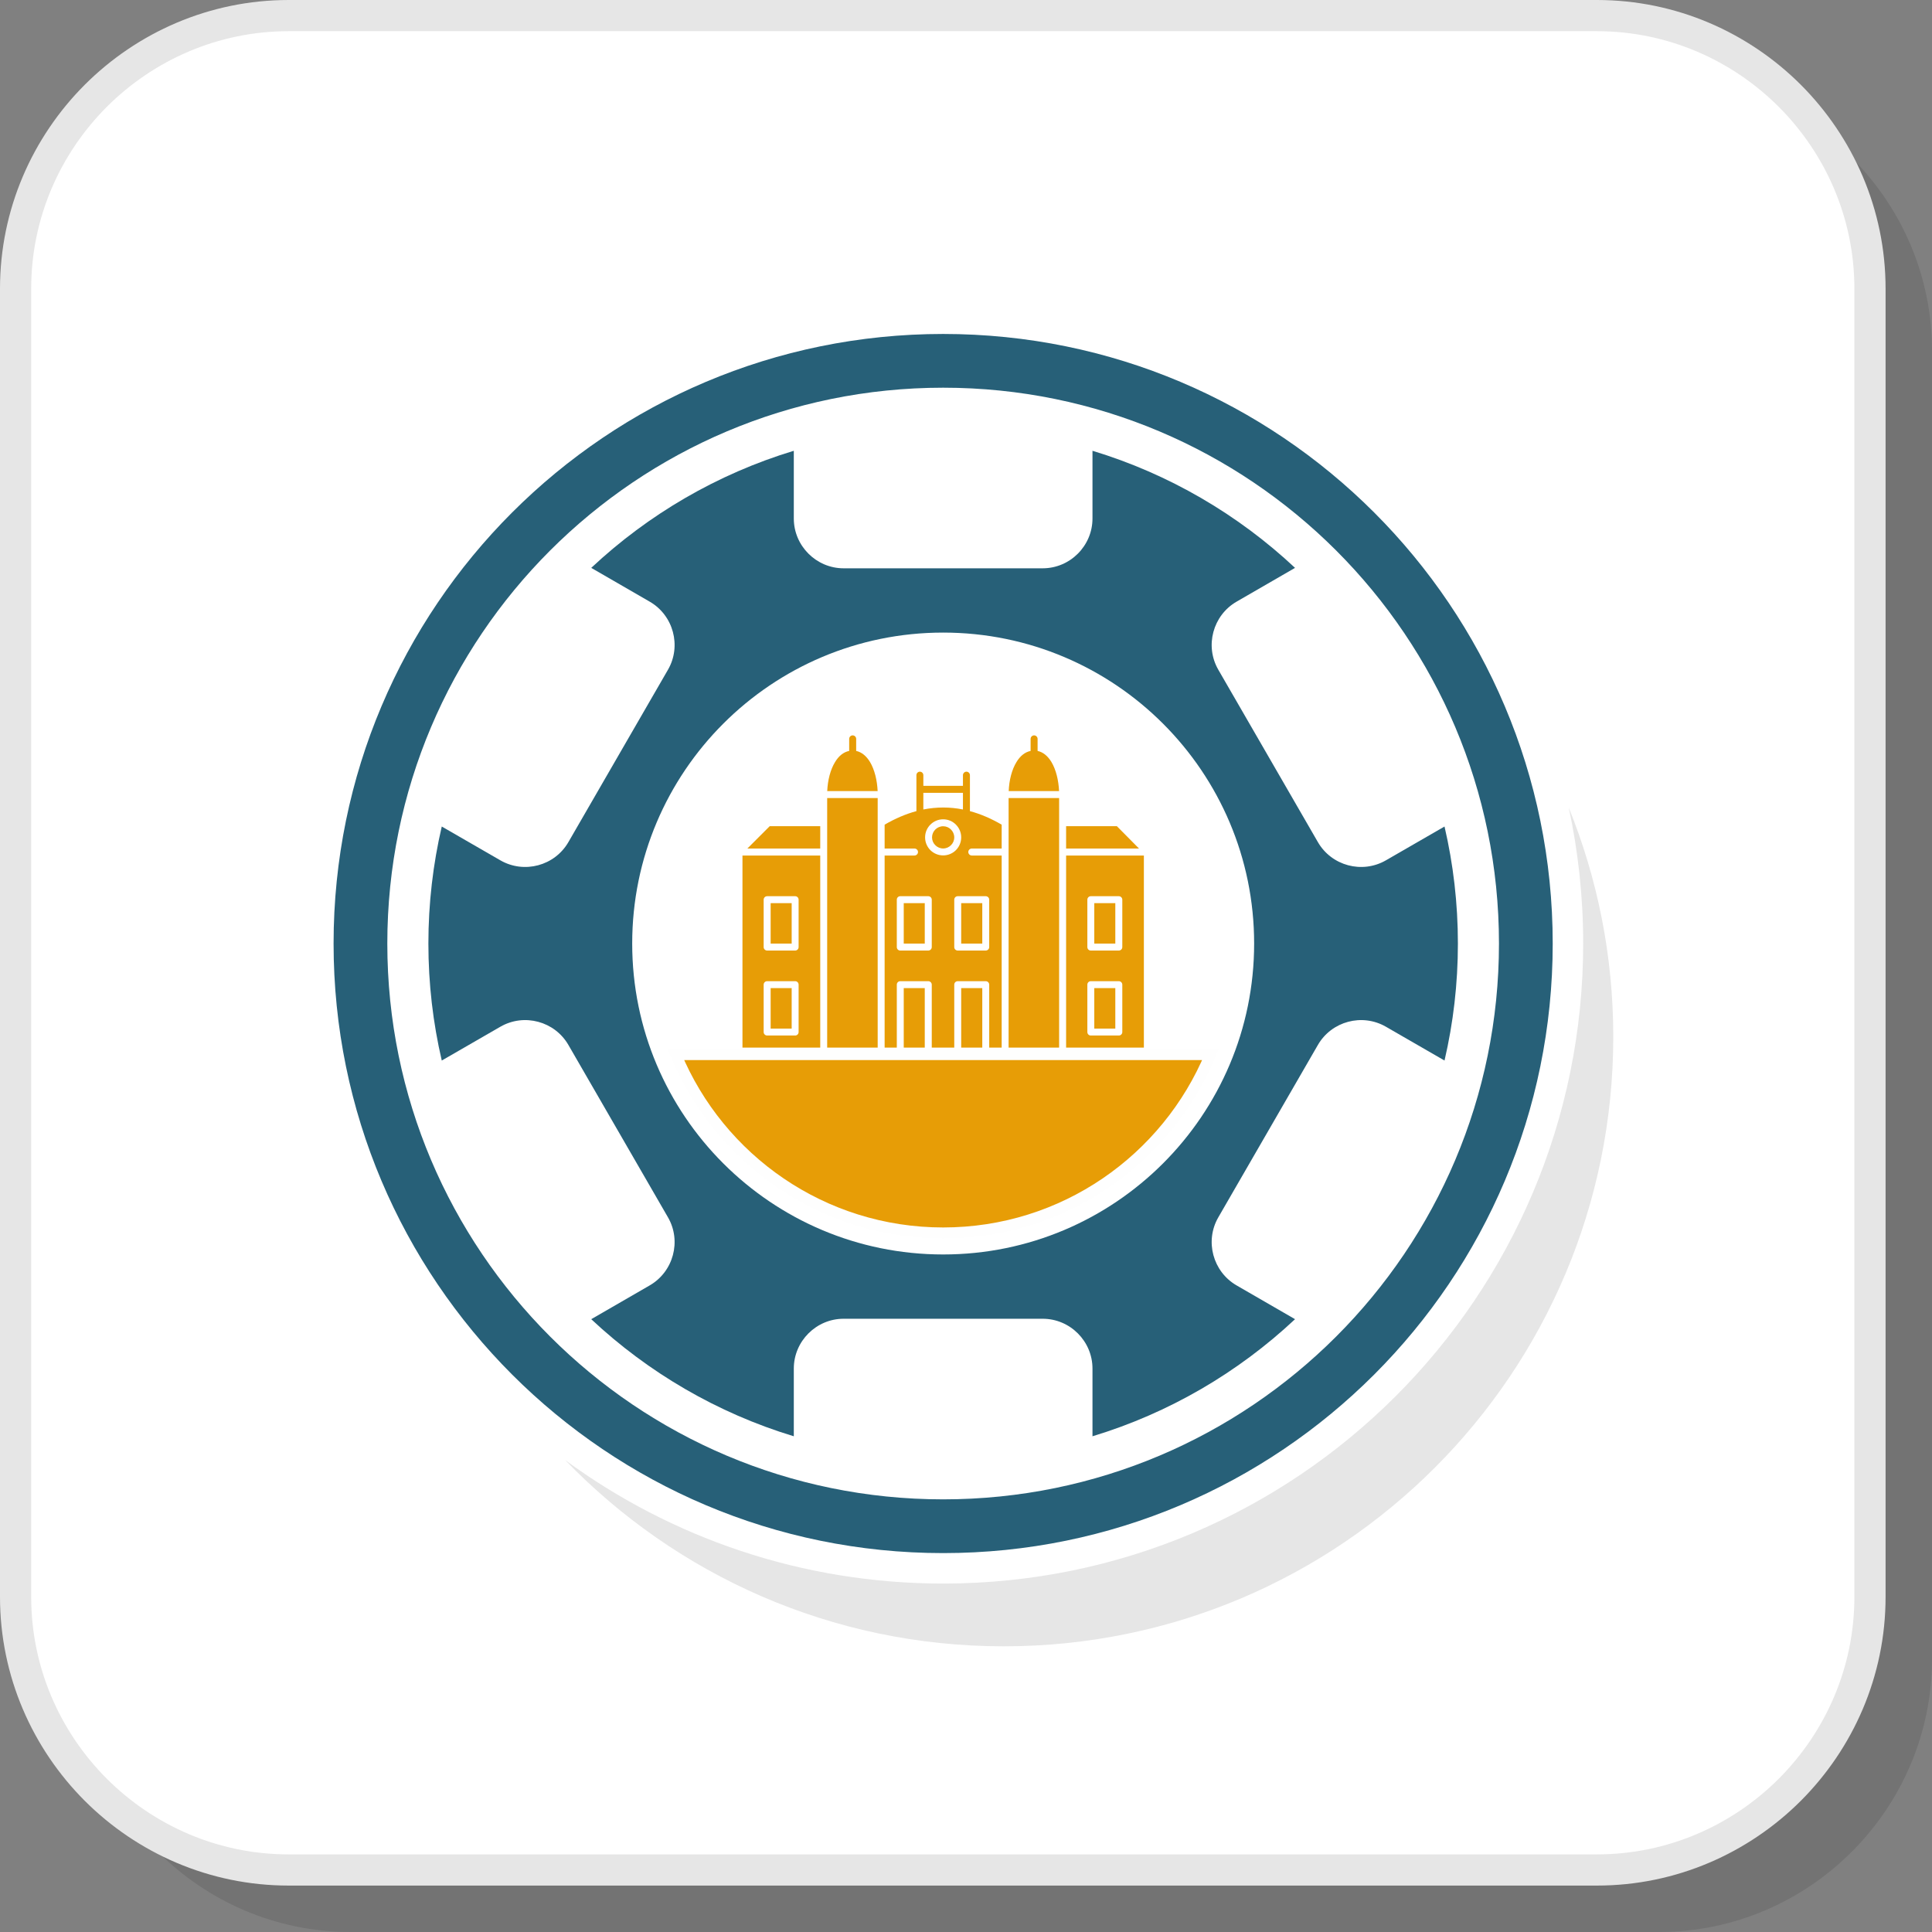 <?xml version="1.0" encoding="UTF-8"?>
<!DOCTYPE svg PUBLIC "-//W3C//DTD SVG 1.1//EN" "http://www.w3.org/Graphics/SVG/1.1/DTD/svg11.dtd">
<!-- Creator: CorelDRAW 2018 (64-Bit) -->
<svg xmlns="http://www.w3.org/2000/svg" xml:space="preserve" width="200px" height="200px" version="1.1" style="shape-rendering:geometricPrecision; text-rendering:geometricPrecision; image-rendering:optimizeQuality; fill-rule:evenodd; clip-rule:evenodd"
viewBox="0 0 3537.6 3537.6"
 xmlns:xlink="http://www.w3.org/1999/xlink">
 <rect x="0" y="0" width="3537.6" height="3537.6" fill="#808080" stroke="none"/>
 <defs>
  <style type="text/css">
   <![CDATA[
    .str0 {stroke:#FEFEFE;stroke-width:20.1;stroke-miterlimit:2.613}
    .fil4 {fill:#276078}
    .fil3 {fill:#E6E6E6}
    .fil5 {fill:#E79D06}
    .fil1 {fill:white}
    .fil2 {fill:#E6E6E6;fill-rule:nonzero}
    .fil6 {fill:#E79D06;fill-rule:nonzero}
    .fil0 {fill:black;fill-opacity:0.102}
   ]]>
  </style>
 </defs>
 <g id="Layer_x0020_1">
  <g id="_2074999512112">
   <path class="fil0" d="M642.1 3537.6l2395.4 0c275,0 500.1,-225.1 500.1,-500.1l0 -2395.4c0,-275 -225.1,-500 -500.1,-500l-2395.4 0c-275,0 -500,225 -500,500l0 2395.4c0,275 225,500.1 500,500.1z"/>
   <rect class="fil1" x="28.6" y="28.6" width="3395.5" height="3395.5" rx="500.1" ry="500.1"/>
   <path class="fil2" d="M528.6 3395.5l2395.4 0c129.6,0 247.5,-53.1 333,-138.5 85.4,-85.5 138.5,-203.4 138.5,-333l0 -2395.4c0,-129.6 -53.1,-247.5 -138.5,-333 -85.5,-85.4 -203.4,-138.5 -333,-138.5l-2395.4 0c-129.6,0 -247.5,53.1 -333,138.5 -85.4,85.5 -138.5,203.4 -138.5,333l0 2395.4c0,129.6 53.1,247.5 138.5,333 85.5,85.4 203.4,138.5 333,138.5zm2395.4 57.1l-2395.4 0c-145.4,0 -277.6,-59.5 -373.4,-155.2 -95.7,-95.8 -155.2,-228 -155.2,-373.4l0 -2395.4c0,-145.4 59.5,-277.6 155.2,-373.4 95.8,-95.7 228,-155.2 373.4,-155.2l2395.4 0c145.4,0 277.6,59.5 373.4,155.2 95.7,95.8 155.2,228 155.2,373.4l0 2395.4c0,145.4 -59.5,277.6 -155.2,373.4 -95.8,95.7 -228,155.2 -373.4,155.2z"/>
   <path class="fil3" d="M2872.5 1478.9c52.5,129.5 81.5,271.1 81.5,419.4 0,616.5 -499.7,1116.2 -1116.2,1116.2 -315.2,0 -599.8,-130.8 -802.8,-340.9 193.9,142.1 433.1,226 692,226 323.6,0 616.6,-131.1 828.7,-343.2 212,-212.1 343.2,-505.2 343.2,-828.7 0,-85.4 -9.1,-168.6 -26.4,-248.8z"/>
   <path class="fil4" d="M2371.3 1039.8c-104.2,-97.6 -230.6,-171.9 -370.9,-214.4l0 124c0,50.1 -41,91.2 -91.2,91.2l-364.5 0c-50.1,0 -91.2,-41.1 -91.2,-91.2l0 -124c-140.3,42.5 -266.7,116.8 -370.9,214.4l107.1 61.9c43.4,25.1 58.5,81.2 33.4,124.6l-182.3 315.6c-25.1,43.5 -81.1,58.5 -124.6,33.4l-107.3 -61.9c-16,68.8 -24.5,140.6 -24.5,214.3 0,73.7 8.5,145.4 24.5,214.2l107.3 -61.9c43.5,-25.1 99.5,-10.1 124.6,33.4l182.3 315.6c25.1,43.4 10,99.5 -33.4,124.6l-107.1 61.9c104.2,97.6 230.6,171.9 370.9,214.4l0 -124c0,-50.1 41.1,-91.2 91.2,-91.2l364.5 0c50.2,0 91.2,41.1 91.2,91.2l0 124c140.3,-42.5 266.7,-116.8 370.9,-214.4l-107.1 -61.9c-43.4,-25.1 -58.5,-81.2 -33.4,-124.6l182.3 -315.6c25.1,-43.5 81.1,-58.5 124.6,-33.4l107.3 61.9c16,-68.8 24.5,-140.5 24.5,-214.2 0,-73.8 -8.5,-145.5 -24.5,-214.3l-107.3 61.9c-43.5,25.1 -99.5,10.1 -124.6,-33.4l-182.3 -315.6c-25.1,-43.4 -10,-99.5 33.4,-124.6l107.1 -61.9zm-644.3 118.5c314.4,0 569.4,254.9 569.4,569.4 0,314.4 -255,569.3 -569.4,569.3 -314.5,0 -569.4,-254.9 -569.4,-569.3 0,-314.5 254.9,-569.4 569.4,-569.4z"/>
   <path class="fil4" d="M1727 709.9c281,0 535.4,114 719.6,298.1 184.2,184.2 298.1,438.6 298.1,719.7 0,281 -113.9,535.4 -298.1,719.6 -184.2,184.2 -438.6,298.1 -719.6,298.1 -281.1,0 -535.5,-113.9 -719.7,-298.1 -184.1,-184.2 -298.1,-438.6 -298.1,-719.6 0,-281.1 114,-535.5 298.1,-719.7 184.2,-184.1 438.6,-298.1 719.7,-298.1zm0 -98.4c616.4,0 1116.1,499.7 1116.1,1116.2 0,616.4 -499.7,1116.1 -1116.1,1116.1 -616.5,0 -1116.2,-499.7 -1116.2,-1116.1 0,-616.5 499.7,-1116.2 1116.2,-1116.2z"/>
   <path class="fil5 str0" d="M2216.4 1931c-79.7,191.7 -268.8,326.6 -489.4,326.6 -220.7,0 -409.8,-134.9 -489.5,-326.6l978.9 0z"/>
   <path class="fil6" d="M1554.9 1375l0 -22.1c0,-3.5 2.9,-6.4 6.4,-6.4 3.5,0 6.4,2.9 6.4,6.4l0 22.1c10.4,2.2 18.9,9.7 25.3,20.2 8.4,14.1 13.1,33.4 14,53.3l-92.3 0c0.9,-20.1 5.8,-39.2 14.3,-53.1 6.5,-10.8 15.2,-18.3 25.9,-20.4zm-195.4 191.5l0 351.7 142.4 0 0 -351.7 -142.4 0zm45.2 74.5l51.3 0c3.5,0 6.3,2.8 6.3,6.4l0 86.8c0,3.5 -2.8,6.3 -6.3,6.3l-51.3 0c-3.5,0 -6.4,-2.8 -6.4,-6.3l0 -86.8c0,-3.6 2.9,-6.4 6.4,-6.4zm0 155.6l51.3 0c3.5,0 6.3,2.8 6.3,6.4l0 86.7c0,3.6 -2.8,6.4 -6.3,6.4l-51.3 0c-3.5,0 -6.4,-2.8 -6.4,-6.4l0 -86.7c0,-3.6 2.9,-6.4 6.4,-6.4zm109.9 -236.5l0 358.1 92.5 0 0 -358.1 0 -98.8 -44 0 -48.5 0 0 45.1 0 53.7zm-105.2 -47.3l-40.9 40.9 133.4 0 0 -40.9 -92.5 0zm1.7 140.9l0 74.1 38.5 0 0 -74.1 -38.5 0zm0 155.6l0 74.1 38.5 0 0 -74.1 -38.5 0zm243.7 0l0 108.9 38.5 0 0 -108.9 -38.5 0zm51.3 -6.3l0 115.2 41.2 0 0 -115.2c0,-3.6 2.8,-6.4 6.4,-6.4l51.2 0c3.5,0 6.4,2.8 6.4,6.4l0 115.2 22.8 0 0 -351.7 -54.7 0c-3.5,0 -6.4,-2.9 -6.4,-6.4 0,-3.5 2.9,-6.4 6.4,-6.4l54.7 0 0 -43.7c-19.4,-11.3 -38.8,-19.6 -58.2,-24.8 0.1,-0.3 0.1,-0.6 0.1,-0.9l0 -39 0 -25.9c0,-3.5 -2.9,-6.4 -6.4,-6.4 -3.5,0 -6.4,2.9 -6.4,6.4l0 19.5 -72.5 0 0 -19.5c0,-3.5 -2.8,-6.4 -6.4,-6.4 -3.5,0 -6.3,2.9 -6.3,6.4l0 25.9 0 39c0,0.3 0,0.6 0,0.9 -19.3,5.2 -38.7,13.5 -58.2,24.8l0 43.7 54.7 0c3.5,0 6.4,2.9 6.4,6.4 0,3.5 -2.9,6.4 -6.4,6.4l-54.7 0 0 351.7 22.3 0 0 -115.2c0,-3.6 2.8,-6.4 6.3,-6.4l51.3 0c3.5,0 6.4,2.8 6.4,6.4zm57.1 -320.8c-12,-2.4 -24,-3.6 -35.9,-3.6 -12.2,0 -24.4,1.2 -36.6,3.6l0 -30.5 72.5 0 0 30.5zm-12.9 74.5c-5.9,5.9 -14.2,9.6 -23.3,9.6 -9.2,0 -17.4,-3.7 -23.4,-9.6 -6,-6 -9.7,-14.3 -9.7,-23.4 0,-9.2 3.7,-17.4 9.7,-23.4 6,-6 14.2,-9.7 23.4,-9.7 9.1,0 17.4,3.7 23.3,9.7 6,6 9.7,14.2 9.7,23.4 0,9.1 -3.7,17.4 -9.7,23.4zm-50.6 183.8l-51.3 0c-3.5,0 -6.3,-2.8 -6.3,-6.3l0 -86.8c0,-3.6 2.8,-6.4 6.3,-6.4l51.3 0c3.5,0 6.4,2.8 6.4,6.4l0 86.8c0,3.5 -2.9,6.3 -6.4,6.3zm54 0c-3.6,0 -6.4,-2.8 -6.4,-6.3l0 -86.8c0,-3.6 2.8,-6.4 6.4,-6.4l51.2 0c3.5,0 6.4,2.8 6.4,6.4l0 86.8c0,3.5 -2.9,6.3 -6.4,6.3l-51.2 0zm6.3 68.8l0 108.9 38.6 0 0 -108.9 -38.6 0zm0 -155.6l0 74.1 38.6 0 0 -74.1 -38.6 0zm-105.2 0l0 74.1 38.5 0 0 -74.1 -38.5 0zm57.8 -134.8c-3.7,3.7 -6,8.8 -6,14.4 0,5.6 2.3,10.7 6,14.3 3.7,3.7 8.7,6 14.4,6 5.6,0 10.7,-2.3 14.3,-6 3.7,-3.6 6,-8.7 6,-14.3 0,-5.6 -2.3,-10.7 -6,-14.4 -3.6,-3.7 -8.7,-6 -14.3,-6 -5.7,0 -10.7,2.3 -14.4,6zm134.2 41.2l0 358.1 92.5 0 0 -358.1 0 -53.7 0 -45.1 -92.5 0 0 98.8zm14.4 -164.7c-8.5,13.9 -13.4,33 -14.2,53.1l92.2 0c-0.9,-19.9 -5.6,-39.2 -14,-53.3 -6.4,-10.5 -14.9,-18 -25.3,-20.2l0 -22.1c0,-3.5 -2.9,-6.4 -6.4,-6.4 -3.5,0 -6.4,2.9 -6.4,6.4l0 22.1c-10.7,2.1 -19.4,9.6 -25.9,20.4zm90.9 117.4l0 40.9 133.5 0 -40.5 -40.9 -93 0zm0 53.7l0 351.7 142.4 0 0 -351.7 -142.4 0zm45.2 74.5l51.3 0c3.5,0 6.4,2.8 6.4,6.4l0 86.8c0,3.5 -2.9,6.3 -6.4,6.3l-51.3 0c-3.5,0 -6.3,-2.8 -6.3,-6.3l0 -86.8c0,-3.6 2.8,-6.4 6.3,-6.4zm0 155.6l51.3 0c3.5,0 6.4,2.8 6.4,6.4l0 86.7c0,3.6 -2.9,6.4 -6.4,6.4l-51.3 0c-3.5,0 -6.3,-2.8 -6.3,-6.4l0 -86.7c0,-3.6 2.8,-6.4 6.3,-6.4zm6.4 -142.9l0 74.1 38.5 0 0 -74.1 -38.5 0zm0 155.6l0 74.1 38.5 0 0 -74.1 -38.5 0z"/>
  </g>
 </g>
</svg>
